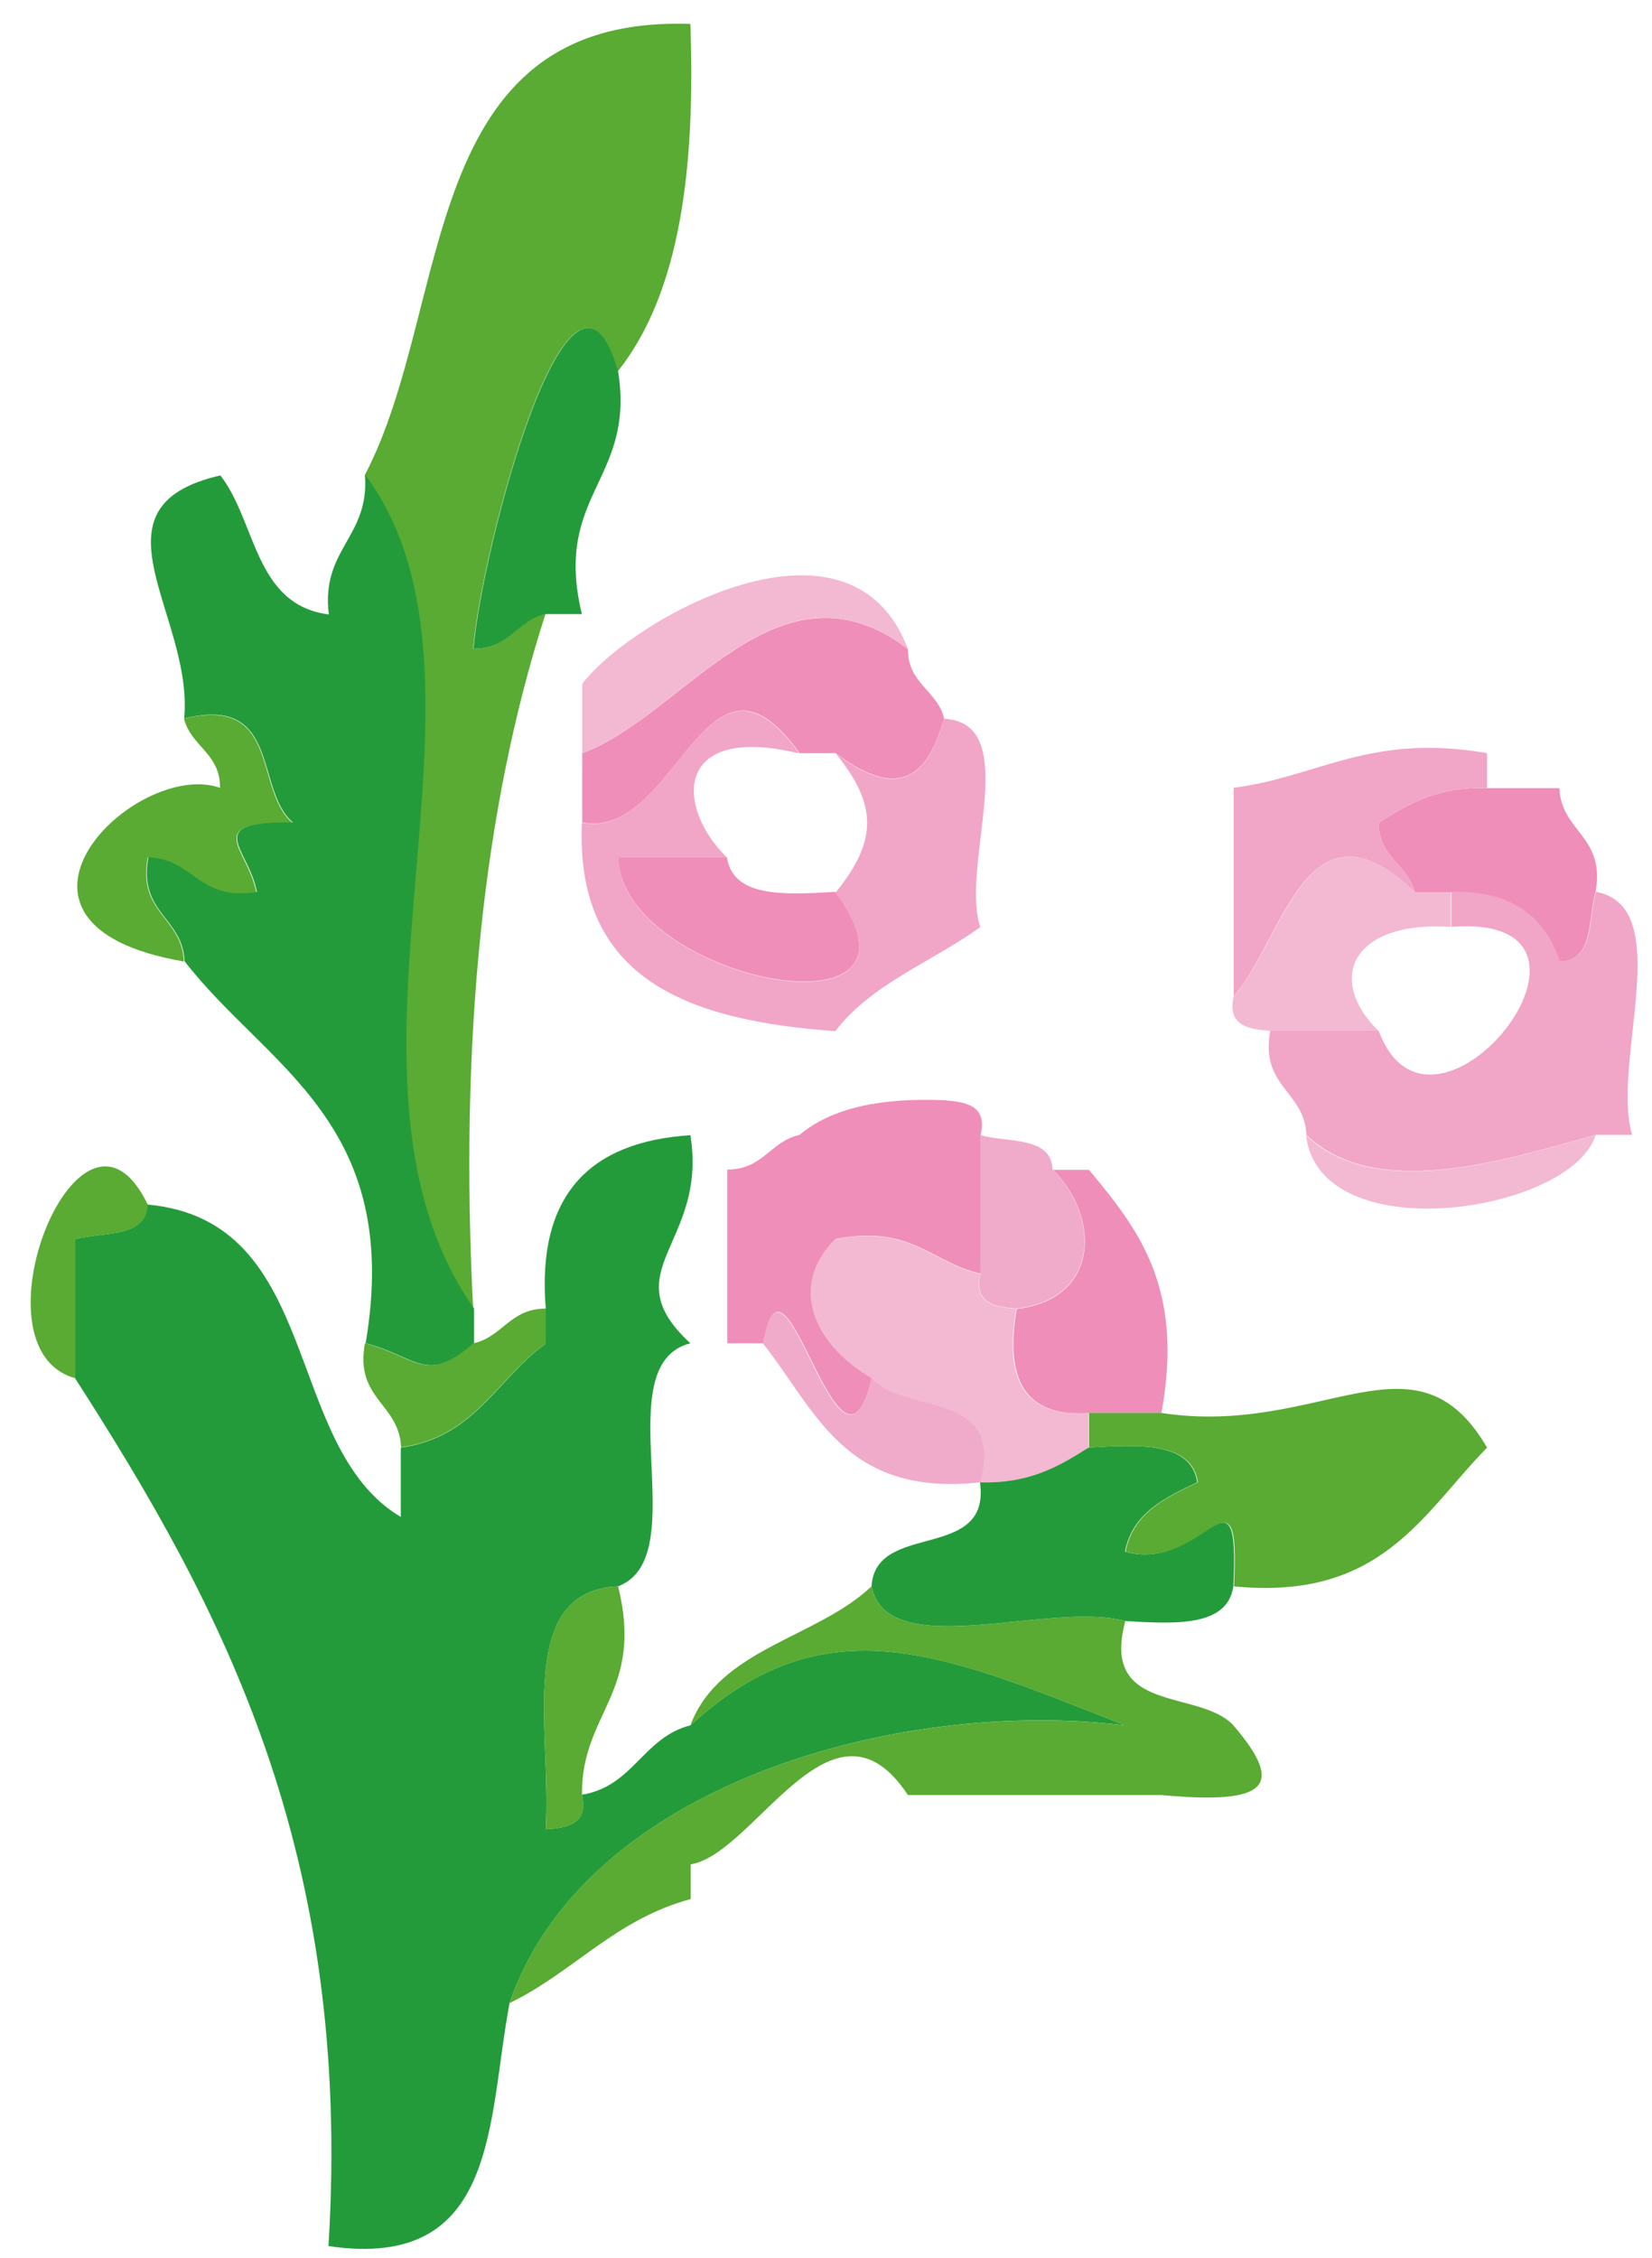 <svg width="30" height="41" viewBox="0 0 30 41" fill="none" xmlns="http://www.w3.org/2000/svg">
<path fill-rule="evenodd" clip-rule="evenodd" d="M28.975 16.201C29.161 15.181 28.353 15.114 28.318 14.312H27.005C26.099 14.284 25.564 14.607 25.035 14.942C25.035 15.577 25.57 15.694 25.692 16.201H26.348C27.476 16.173 28.051 16.669 28.318 17.461C28.957 17.444 28.829 16.692 28.975 16.201Z" fill="#EF8EB8"/>
<path fill-rule="evenodd" clip-rule="evenodd" d="M11.224 6.738C12.357 5.306 12.63 3.043 12.537 0.435C7.54 0.263 8.237 5.562 6.622 8.633C9.411 12.417 5.588 19.478 8.592 23.763C8.342 18.904 8.766 14.685 9.905 11.152C9.37 11.269 9.248 11.787 8.592 11.782C8.743 9.965 10.37 3.796 11.218 6.738H11.224Z" fill="#59AB33"/>
<path fill-rule="evenodd" clip-rule="evenodd" d="M3.34 13.047C3.468 13.559 4.002 13.677 3.996 14.306C2.457 13.771 -0.611 16.786 3.34 17.46C3.305 16.652 2.497 16.585 2.683 15.571C3.526 15.605 3.596 16.379 4.653 16.201C4.508 15.41 3.63 14.914 5.31 14.941C4.607 14.351 5.106 12.618 3.334 13.052L3.34 13.047Z" fill="#59AB33"/>
<path fill-rule="evenodd" clip-rule="evenodd" d="M6.628 8.633C6.709 9.764 5.826 9.965 5.971 11.158C4.618 10.985 4.658 9.475 4.002 8.633C1.503 9.207 3.519 11.169 3.345 13.047C5.111 12.612 4.618 14.351 5.321 14.936C3.641 14.908 4.519 15.404 4.664 16.195C3.601 16.374 3.531 15.599 2.694 15.566C2.508 16.586 3.316 16.652 3.351 17.455C4.844 19.383 7.319 20.375 6.64 24.393C7.575 24.638 7.749 25.151 8.609 24.393V23.763C5.6 19.478 9.429 12.417 6.64 8.633H6.628Z" fill="#249B3A"/>
<path fill-rule="evenodd" clip-rule="evenodd" d="M16.488 11.787C14.123 9.982 12.409 13.013 10.573 13.677V14.936C12.293 15.265 12.81 11.28 14.519 13.677H15.175C16.122 14.384 16.779 14.357 17.145 13.047C17.023 12.534 16.483 12.417 16.488 11.787Z" fill="#EF8EB8"/>
<path fill-rule="evenodd" clip-rule="evenodd" d="M27.005 13.676C24.873 13.309 23.949 14.105 22.403 14.306V18.09C23.292 17.098 23.728 14.306 25.692 16.201C25.57 15.688 25.03 15.571 25.035 14.941C25.564 14.607 26.099 14.284 27.005 14.312V13.682V13.676Z" fill="#F1A5C7"/>
<path fill-rule="evenodd" clip-rule="evenodd" d="M25.693 16.201C23.73 14.306 23.299 17.104 22.405 18.09C22.283 18.625 22.66 18.686 23.061 18.72H25.031C24.09 17.795 24.526 16.719 26.344 16.831V16.201H25.688H25.693Z" fill="#F3B8D2"/>
<path fill-rule="evenodd" clip-rule="evenodd" d="M13.2 15.566H11.224C11.294 17.8 17.227 18.987 15.169 16.195C14.24 16.251 13.31 16.301 13.2 15.566Z" fill="#EF8EB8"/>
<path fill-rule="evenodd" clip-rule="evenodd" d="M26.35 16.831C29.813 16.563 26.019 21.356 25.037 18.72H23.067C22.881 19.74 23.689 19.807 23.724 20.609C25.02 21.858 27.477 21.01 28.983 20.609H29.639C29.25 19.305 30.453 16.468 28.983 16.195C28.837 16.686 28.965 17.438 28.326 17.455C28.059 16.664 27.477 16.168 26.356 16.195V16.825L26.35 16.831Z" fill="#F1A5C7"/>
<path fill-rule="evenodd" clip-rule="evenodd" d="M28.976 20.614C27.471 21.016 25.007 21.863 23.717 20.614C23.961 22.721 28.528 22.03 28.976 20.614Z" fill="#F3B8D2"/>
<path fill-rule="evenodd" clip-rule="evenodd" d="M15.17 16.201C17.227 18.993 11.294 17.806 11.225 15.571H13.2C12.259 14.652 12.236 13.13 14.514 13.682C12.805 11.286 12.288 15.27 10.568 14.941C10.44 17.795 12.52 18.536 15.17 18.725C15.815 17.873 16.925 17.466 17.802 16.836C17.425 15.727 18.598 13.13 17.146 13.052C16.78 14.362 16.117 14.39 15.176 13.682C15.937 14.613 15.937 15.27 15.176 16.206L15.17 16.201Z" fill="#F1A5C7"/>
<path fill-rule="evenodd" clip-rule="evenodd" d="M8.597 24.393C7.731 25.151 7.563 24.638 6.627 24.393C6.441 25.413 7.249 25.48 7.284 26.282C8.626 26.093 9.033 25.017 9.916 24.393V23.763C9.26 23.763 9.132 24.271 8.603 24.393H8.597Z" fill="#59AB33"/>
<path fill-rule="evenodd" clip-rule="evenodd" d="M17.145 19.98C16 19.93 15.1 20.119 14.519 20.61C13.984 20.727 13.862 21.239 13.206 21.239V24.393H13.862C14.246 22.136 15.245 27.475 15.832 25.023C14.769 24.405 14.321 23.34 15.175 22.499C16.552 22.231 16.919 22.933 17.808 23.128V20.61C17.93 20.075 17.552 20.013 17.151 19.98H17.145Z" fill="#EF8EB8"/>
<path fill-rule="evenodd" clip-rule="evenodd" d="M12.543 20.614C10.695 20.732 9.742 21.712 9.911 23.769V24.398C9.033 25.028 8.621 26.104 7.278 26.288V27.547C5.117 26.26 5.878 22.164 2.676 21.874C2.659 22.487 1.875 22.364 1.363 22.504V25.028C4.036 29.186 6.407 33.638 5.965 40.788C9.068 41.245 8.847 38.509 9.254 36.375C10.62 32.384 16.372 30.829 20.428 31.331C17.156 30.038 15.001 29.074 12.537 31.331C11.671 31.554 11.503 32.44 10.567 32.591C10.689 33.126 10.312 33.187 9.911 33.22C10.021 31.437 9.347 28.896 11.224 28.807C12.642 28.272 10.98 24.788 12.537 24.393C11.102 23.072 12.862 22.593 12.537 20.609L12.543 20.614Z" fill="#249B3A"/>
<path fill-rule="evenodd" clip-rule="evenodd" d="M20.428 29.437C19.068 29.064 16.11 30.217 15.826 28.807C14.838 29.749 13.06 29.933 12.537 31.332C15.001 29.075 17.156 30.039 20.428 31.332C16.372 30.83 10.614 32.385 9.254 36.375C10.416 35.812 11.171 34.854 12.543 34.486V33.856C13.716 33.661 15.117 30.524 16.488 32.597H21.09C23.008 32.775 23.35 32.446 22.403 31.337C21.793 30.663 19.98 31.142 20.433 29.448L20.428 29.437Z" fill="#59AB33"/>
<path fill-rule="evenodd" clip-rule="evenodd" d="M17.803 23.134C16.914 22.939 16.548 22.236 15.171 22.504C14.316 23.345 14.764 24.404 15.827 25.028C16.443 25.703 18.25 25.223 17.797 26.918C18.703 26.945 19.238 26.622 19.767 26.288V25.658C18.587 25.742 18.227 25.034 18.454 23.769C18.053 23.73 17.675 23.674 17.797 23.139L17.803 23.134Z" fill="#F3B8D2"/>
<path fill-rule="evenodd" clip-rule="evenodd" d="M15.826 25.028C15.234 27.48 14.24 22.142 13.856 24.399C14.809 25.591 15.326 27.191 17.802 26.918C18.255 25.223 16.442 25.697 15.832 25.028H15.826Z" fill="#F0ABCA"/>
<path fill-rule="evenodd" clip-rule="evenodd" d="M21.091 25.658C21.515 23.357 20.649 22.298 19.777 21.244H19.121C19.975 22.08 19.987 23.591 18.464 23.769C18.243 25.034 18.598 25.742 19.777 25.658H21.091Z" fill="#EF8EB8"/>
<path fill-rule="evenodd" clip-rule="evenodd" d="M10.567 11.152C10.039 8.967 11.544 8.728 11.224 6.738C10.376 3.796 8.749 9.965 8.598 11.782C9.26 11.782 9.382 11.269 9.911 11.152H10.567Z" fill="#249B3A"/>
<path fill-rule="evenodd" clip-rule="evenodd" d="M16.488 11.787C15.443 9.007 11.486 11.23 10.573 12.417V13.677C12.409 13.008 14.123 9.976 16.488 11.787Z" fill="#F3B8D2"/>
<path fill-rule="evenodd" clip-rule="evenodd" d="M1.369 25.028V22.504C1.881 22.364 2.665 22.487 2.682 21.874C1.468 19.349 -0.595 24.499 1.369 25.028Z" fill="#59AB33"/>
<path fill-rule="evenodd" clip-rule="evenodd" d="M20.429 29.437C21.358 29.492 22.288 29.543 22.398 28.807C22.515 26.388 21.858 28.578 20.429 28.177C20.568 27.469 21.161 27.196 21.742 26.918C21.631 26.182 20.702 26.232 19.766 26.288C19.238 26.622 18.703 26.945 17.796 26.918C18 28.372 15.896 27.614 15.827 28.807C16.111 30.217 19.069 29.063 20.429 29.437Z" fill="#249B3A"/>
<path fill-rule="evenodd" clip-rule="evenodd" d="M11.225 28.807C9.343 28.896 10.022 31.438 9.912 33.221C10.313 33.187 10.691 33.126 10.569 32.591C10.551 31.103 11.702 30.735 11.225 28.807Z" fill="#59AB33"/>
<path fill-rule="evenodd" clip-rule="evenodd" d="M19.115 21.244C19.098 20.631 18.313 20.754 17.802 20.614V23.133C17.68 23.668 18.058 23.73 18.459 23.763C19.981 23.585 19.97 22.08 19.115 21.239V21.244Z" fill="#F0ABCA"/>
<path fill-rule="evenodd" clip-rule="evenodd" d="M22.403 28.807C25.093 29.075 25.837 27.475 27.005 26.288C25.698 24.048 23.995 26.104 21.09 25.658H19.777V26.288C20.712 26.232 21.642 26.182 21.753 26.918C21.166 27.197 20.579 27.47 20.439 28.177C21.875 28.579 22.531 26.389 22.409 28.807H22.403Z" fill="#59AB33"/>
</svg>
